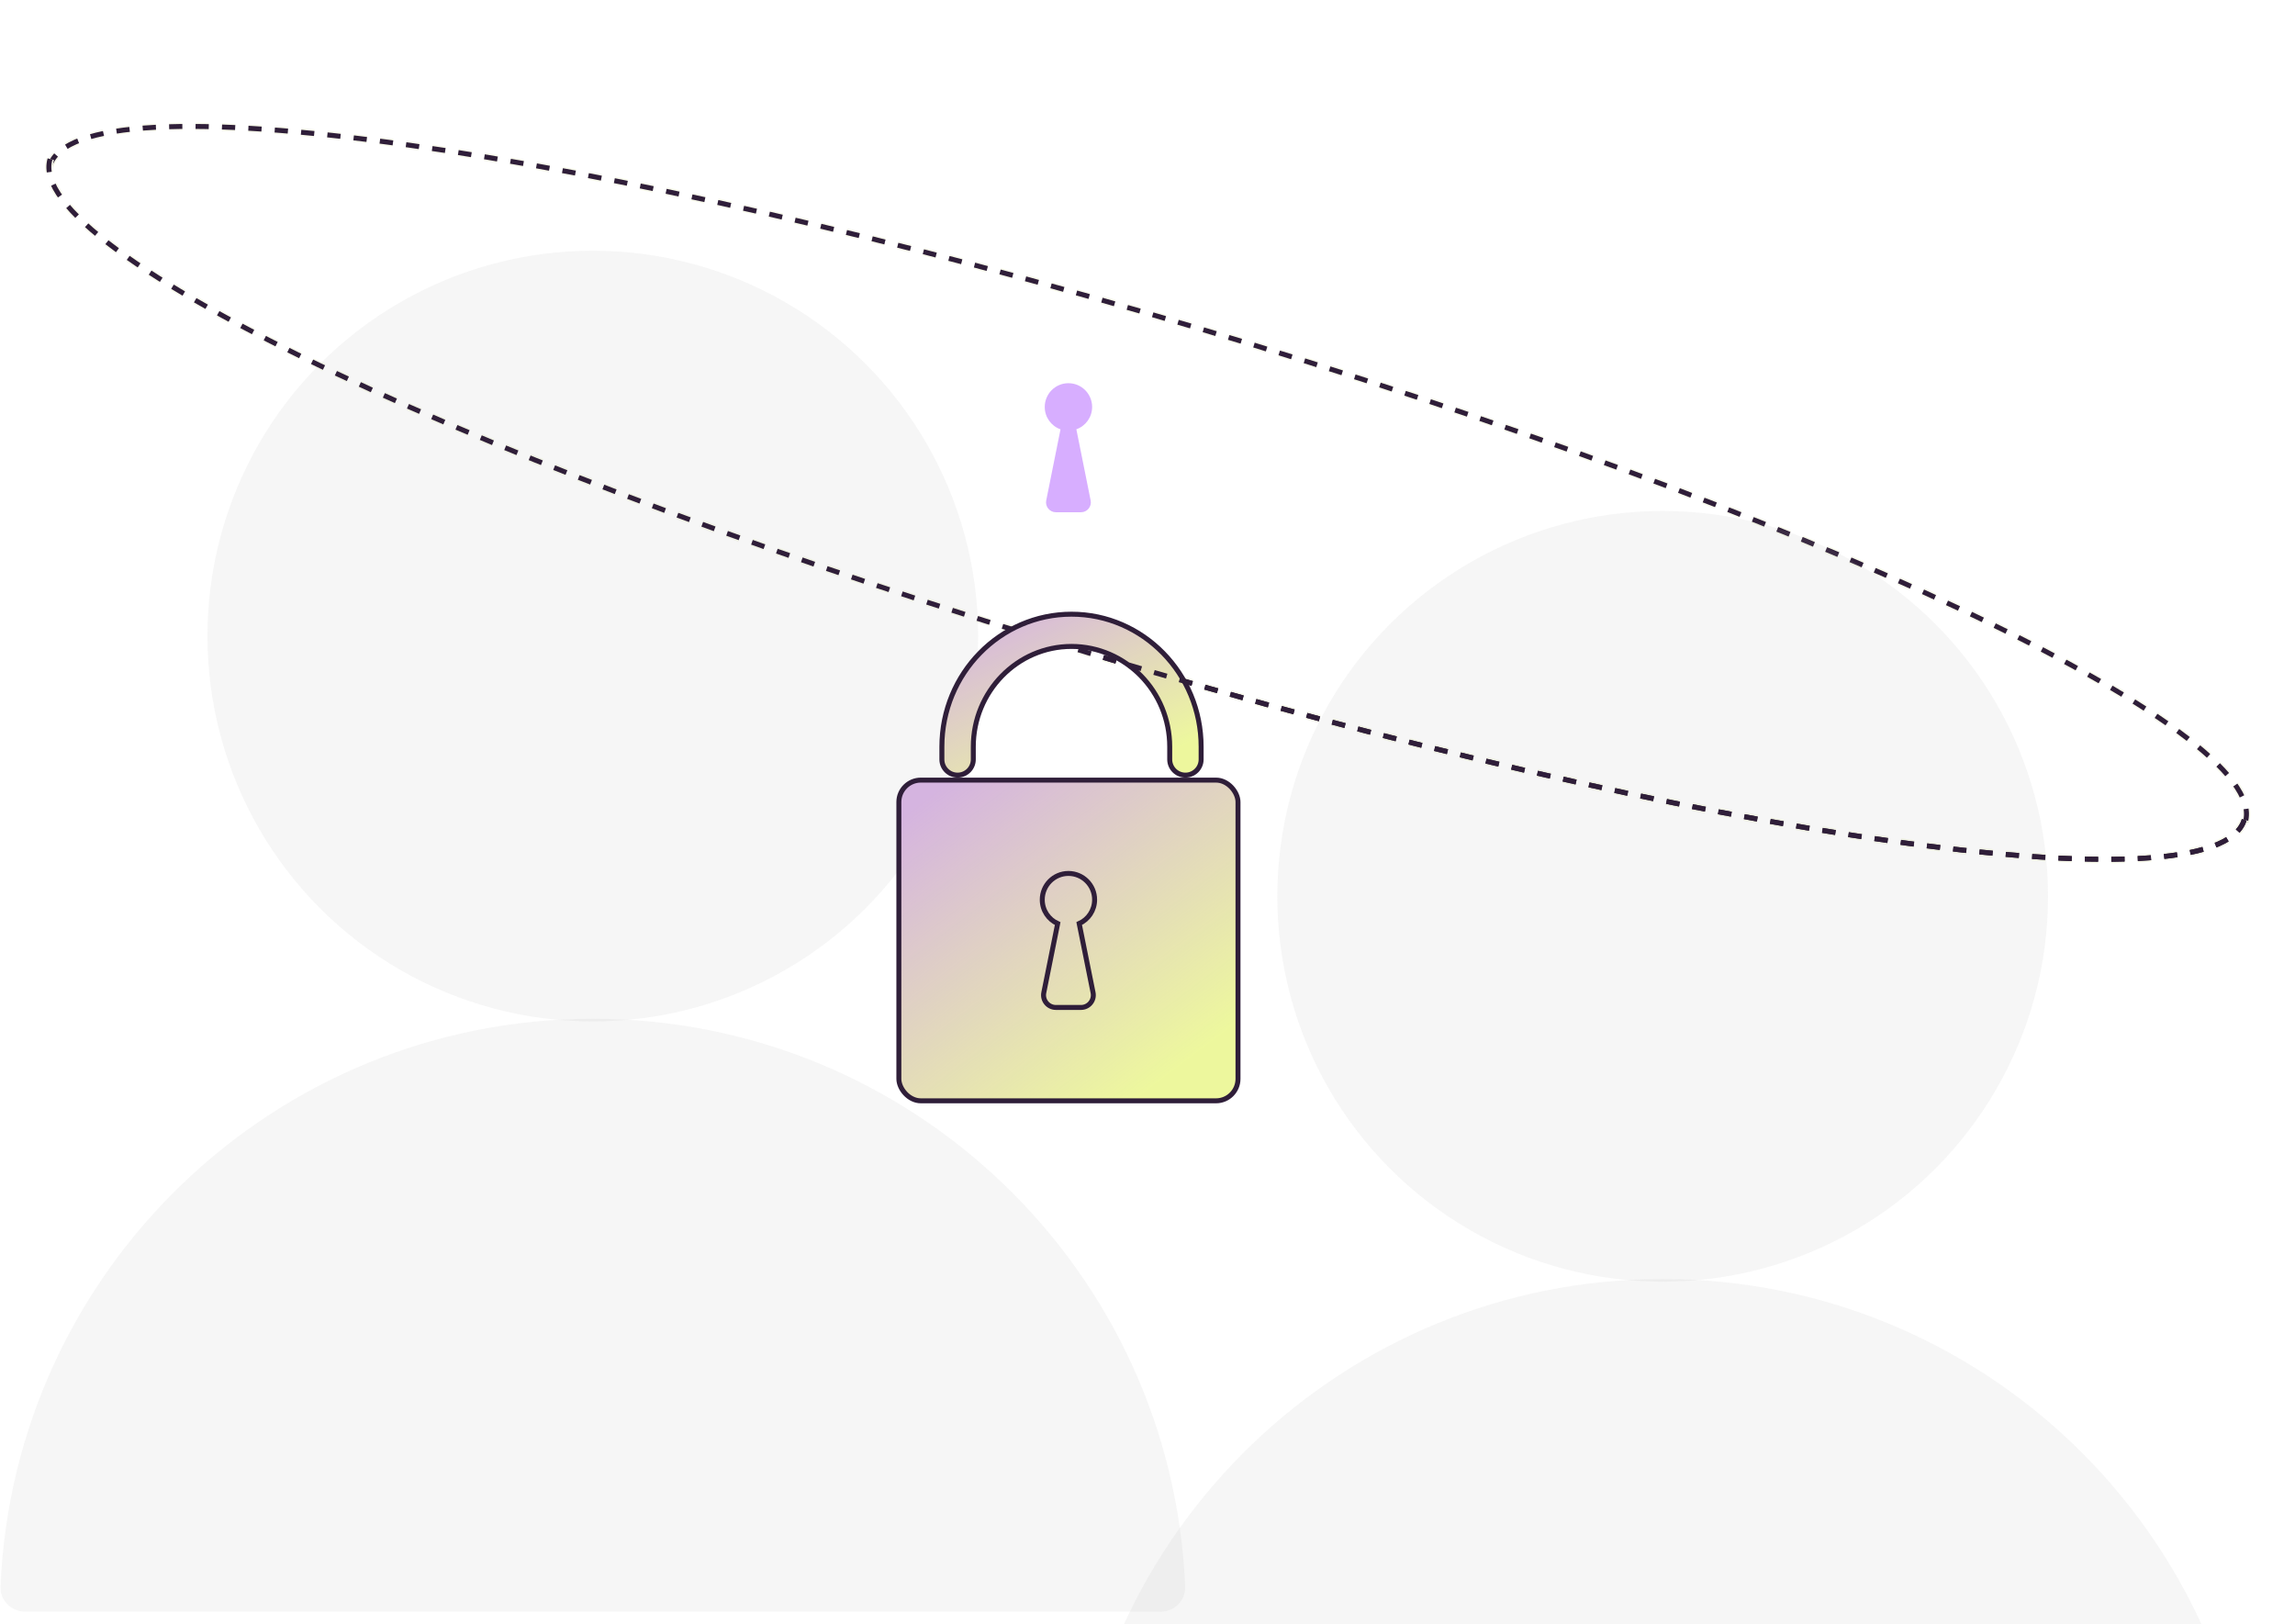 <svg width="462" height="327" viewBox="0 0 462 327" fill="none" xmlns="http://www.w3.org/2000/svg">
<path d="M452.005 165.465C457.525 146.983 363.051 102.451 240.992 66C118.934 29.549 15.511 14.983 9.992 33.465" stroke="#F7F9EB" stroke-width="1.625" stroke-dasharray="2.66 2.66"/>
<path d="M452.005 165.465C457.525 146.983 363.051 102.451 240.992 66C118.934 29.549 15.511 14.983 9.992 33.465" stroke="#2F1E39" stroke-dasharray="2.66 2.66"/>
<path d="M10.071 32.015C4.509 50.484 98.88 95.233 220.855 131.963C342.83 168.693 446.219 183.496 451.78 165.027" stroke="#F7F9EB" stroke-width="1.625" stroke-dasharray="2.66 2.66"/>
<path d="M451.78 165.027C446.219 183.496 342.83 168.693 220.855 131.963" stroke="#F7F9EB" stroke-width="1.625" stroke-dasharray="2.66 2.66"/>
<g filter="url(#filter0_b_1339_13476)">
<g filter="url(#filter1_ii_1339_13476)">
<circle cx="119.334" cy="77.573" r="77.573" fill="#A4A4A4" fill-opacity="0.1"/>
<path d="M119.343 154.609C55.123 154.609 2.751 205.333 0.104 268.901C-0.011 271.686 2.259 273.952 5.046 273.952H233.639C236.426 273.952 238.697 271.686 238.581 268.901C235.934 205.333 183.562 154.609 119.343 154.609Z" fill="#A4A4A4" fill-opacity="0.1"/>
</g>
</g>
<path d="M10.071 32.015C4.509 50.484 98.88 95.233 220.855 131.963C342.83 168.693 446.219 183.496 451.78 165.027" stroke="#2F1E39" stroke-dasharray="2.66 2.66"/>
<rect x="180.949" y="157.035" width="68.269" height="64.558" rx="4.42" fill="#F0FF96"/>
<rect x="180.949" y="157.035" width="68.269" height="64.558" rx="4.42" fill="url(#paint0_linear_1339_13476)" fill-opacity="0.7"/>
<rect x="180.949" y="157.035" width="68.269" height="64.558" rx="4.42" stroke="#2F1E39"/>
<path d="M241.796 152.872C241.796 154.618 240.381 156.034 238.634 156.034C236.888 156.034 235.472 154.618 235.472 152.872V150.321C235.472 139.195 226.614 130.124 215.702 130.124C204.79 130.124 195.932 139.195 195.932 150.321V152.872C195.932 154.618 194.517 156.034 192.77 156.034C191.023 156.034 189.608 154.618 189.608 152.872V150.321C189.608 135.598 201.325 123.637 215.702 123.637C230.08 123.637 241.796 135.598 241.796 150.321V152.872Z" fill="#F0FF96"/>
<path d="M241.796 152.872C241.796 154.618 240.381 156.034 238.634 156.034C236.888 156.034 235.472 154.618 235.472 152.872V150.321C235.472 139.195 226.614 130.124 215.702 130.124C204.79 130.124 195.932 139.195 195.932 150.321V152.872C195.932 154.618 194.517 156.034 192.77 156.034C191.023 156.034 189.608 154.618 189.608 152.872V150.321C189.608 135.598 201.325 123.637 215.702 123.637C230.08 123.637 241.796 135.598 241.796 150.321V152.872Z" fill="url(#paint1_linear_1339_13476)" fill-opacity="0.7"/>
<path d="M241.796 152.872C241.796 154.618 240.381 156.034 238.634 156.034C236.888 156.034 235.472 154.618 235.472 152.872V150.321C235.472 139.195 226.614 130.124 215.702 130.124C204.79 130.124 195.932 139.195 195.932 150.321V152.872C195.932 154.618 194.517 156.034 192.77 156.034C191.023 156.034 189.608 154.618 189.608 152.872V150.321C189.608 135.598 201.325 123.637 215.702 123.637C230.08 123.637 241.796 135.598 241.796 150.321V152.872Z" stroke="#2F1E39"/>
<g filter="url(#filter2_i_1339_13476)">
<path d="M217.61 202.3C218.862 202.3 219.801 201.154 219.555 199.926L216.678 185.603C218.53 184.948 219.853 183.183 219.853 181.105C219.853 178.469 217.719 176.324 215.08 176.324C212.44 176.324 210.314 178.469 210.314 181.113C210.314 183.191 211.638 184.956 213.489 185.611L210.613 199.926C210.366 201.154 211.305 202.3 212.558 202.3H217.61Z" fill="#D7AEFF"/>
</g>
<path d="M217.61 202.8C219.178 202.8 220.353 201.365 220.045 199.827L217.25 185.912C219.081 185.087 220.353 183.246 220.353 181.105C220.353 178.194 217.997 175.824 215.08 175.824C212.162 175.824 209.814 178.196 209.814 181.113C209.814 183.254 211.086 185.094 212.917 185.919L210.123 199.827C209.814 201.365 210.989 202.8 212.558 202.8H217.61Z" stroke="#2F1E39"/>
<g filter="url(#filter3_b_1339_13476)">
<g filter="url(#filter4_ii_1339_13476)">
<circle cx="334.71" cy="129.96" r="77.573" fill="#A4A4A4" fill-opacity="0.1"/>
<path d="M334.717 206.996C270.498 206.996 218.126 257.72 215.479 321.288C215.363 324.073 217.634 326.339 220.421 326.339H449.013C451.801 326.339 454.071 324.073 453.955 321.288C451.309 257.72 398.937 206.996 334.717 206.996Z" fill="#A4A4A4" fill-opacity="0.1"/>
</g>
</g>
<path d="M451.78 165.027C446.219 183.496 342.83 168.693 220.855 131.963" stroke="#2F1E39" stroke-dasharray="2.66 2.66"/>
<defs>
<filter id="filter0_b_1339_13476" x="-12.902" y="-13.003" width="264.49" height="299.958" filterUnits="userSpaceOnUse" color-interpolation-filters="sRGB">
<feFlood flood-opacity="0" result="BackgroundImageFix"/>
<feGaussianBlur in="BackgroundImageFix" stdDeviation="6.501"/>
<feComposite in2="SourceAlpha" operator="in" result="effect1_backgroundBlur_1339_13476"/>
<feBlend mode="normal" in="SourceGraphic" in2="effect1_backgroundBlur_1339_13476" result="shape"/>
</filter>
<filter id="filter1_ii_1339_13476" x="0.1" y="0" width="238.485" height="324.423" filterUnits="userSpaceOnUse" color-interpolation-filters="sRGB">
<feFlood flood-opacity="0" result="BackgroundImageFix"/>
<feBlend mode="normal" in="SourceGraphic" in2="BackgroundImageFix" result="shape"/>
<feColorMatrix in="SourceAlpha" type="matrix" values="0 0 0 0 0 0 0 0 0 0 0 0 0 0 0 0 0 0 127 0" result="hardAlpha"/>
<feOffset dy="50.47"/>
<feGaussianBlur stdDeviation="126.174"/>
<feComposite in2="hardAlpha" operator="arithmetic" k2="-1" k3="1"/>
<feColorMatrix type="matrix" values="0 0 0 0 0.792 0 0 0 0 0.58 0 0 0 0 1 0 0 0 0.5 0"/>
<feBlend mode="normal" in2="shape" result="effect1_innerShadow_1339_13476"/>
<feColorMatrix in="SourceAlpha" type="matrix" values="0 0 0 0 0 0 0 0 0 0 0 0 0 0 0 0 0 0 127 0" result="hardAlpha"/>
<feOffset/>
<feGaussianBlur stdDeviation="10.094"/>
<feComposite in2="hardAlpha" operator="arithmetic" k2="-1" k3="1"/>
<feColorMatrix type="matrix" values="0 0 0 0 0.792 0 0 0 0 0.58 0 0 0 0 1 0 0 0 1 0"/>
<feBlend mode="normal" in2="effect1_innerShadow_1339_13476" result="effect2_innerShadow_1339_13476"/>
</filter>
<filter id="filter2_i_1339_13476" x="209.314" y="175.324" width="11.539" height="27.977" filterUnits="userSpaceOnUse" color-interpolation-filters="sRGB">
<feFlood flood-opacity="0" result="BackgroundImageFix"/>
<feBlend mode="normal" in="SourceGraphic" in2="BackgroundImageFix" result="shape"/>
<feColorMatrix in="SourceAlpha" type="matrix" values="0 0 0 0 0 0 0 0 0 0 0 0 0 0 0 0 0 0 127 0" result="hardAlpha"/>
<feOffset dy="-99.186"/>
<feGaussianBlur stdDeviation="4.959"/>
<feComposite in2="hardAlpha" operator="arithmetic" k2="-1" k3="1"/>
<feColorMatrix type="matrix" values="0 0 0 0 0.792 0 0 0 0 0.58 0 0 0 0 1 0 0 0 0.2 0"/>
<feBlend mode="normal" in2="shape" result="effect1_innerShadow_1339_13476"/>
</filter>
<filter id="filter3_b_1339_13476" x="202.472" y="39.384" width="264.49" height="299.958" filterUnits="userSpaceOnUse" color-interpolation-filters="sRGB">
<feFlood flood-opacity="0" result="BackgroundImageFix"/>
<feGaussianBlur in="BackgroundImageFix" stdDeviation="6.501"/>
<feComposite in2="SourceAlpha" operator="in" result="effect1_backgroundBlur_1339_13476"/>
<feBlend mode="normal" in="SourceGraphic" in2="effect1_backgroundBlur_1339_13476" result="shape"/>
</filter>
<filter id="filter4_ii_1339_13476" x="215.475" y="52.387" width="238.485" height="324.423" filterUnits="userSpaceOnUse" color-interpolation-filters="sRGB">
<feFlood flood-opacity="0" result="BackgroundImageFix"/>
<feBlend mode="normal" in="SourceGraphic" in2="BackgroundImageFix" result="shape"/>
<feColorMatrix in="SourceAlpha" type="matrix" values="0 0 0 0 0 0 0 0 0 0 0 0 0 0 0 0 0 0 127 0" result="hardAlpha"/>
<feOffset dy="50.47"/>
<feGaussianBlur stdDeviation="126.174"/>
<feComposite in2="hardAlpha" operator="arithmetic" k2="-1" k3="1"/>
<feColorMatrix type="matrix" values="0 0 0 0 0.792 0 0 0 0 0.58 0 0 0 0 1 0 0 0 0.5 0"/>
<feBlend mode="normal" in2="shape" result="effect1_innerShadow_1339_13476"/>
<feColorMatrix in="SourceAlpha" type="matrix" values="0 0 0 0 0 0 0 0 0 0 0 0 0 0 0 0 0 0 127 0" result="hardAlpha"/>
<feOffset/>
<feGaussianBlur stdDeviation="10.094"/>
<feComposite in2="hardAlpha" operator="arithmetic" k2="-1" k3="1"/>
<feColorMatrix type="matrix" values="0 0 0 0 0.792 0 0 0 0 0.58 0 0 0 0 1 0 0 0 1 0"/>
<feBlend mode="normal" in2="effect1_innerShadow_1339_13476" result="effect2_innerShadow_1339_13476"/>
</filter>
<linearGradient id="paint0_linear_1339_13476" x1="223.654" y1="225.036" x2="179.262" y2="166.307" gradientUnits="userSpaceOnUse">
<stop stop-color="#CA94FF" stop-opacity="0.1"/>
<stop offset="1" stop-color="#CA94FF"/>
</linearGradient>
<linearGradient id="paint1_linear_1339_13476" x1="222.283" y1="158.034" x2="203.444" y2="120.468" gradientUnits="userSpaceOnUse">
<stop stop-color="#CA94FF" stop-opacity="0.1"/>
<stop offset="1" stop-color="#CA94FF"/>
</linearGradient>
</defs>
</svg>
